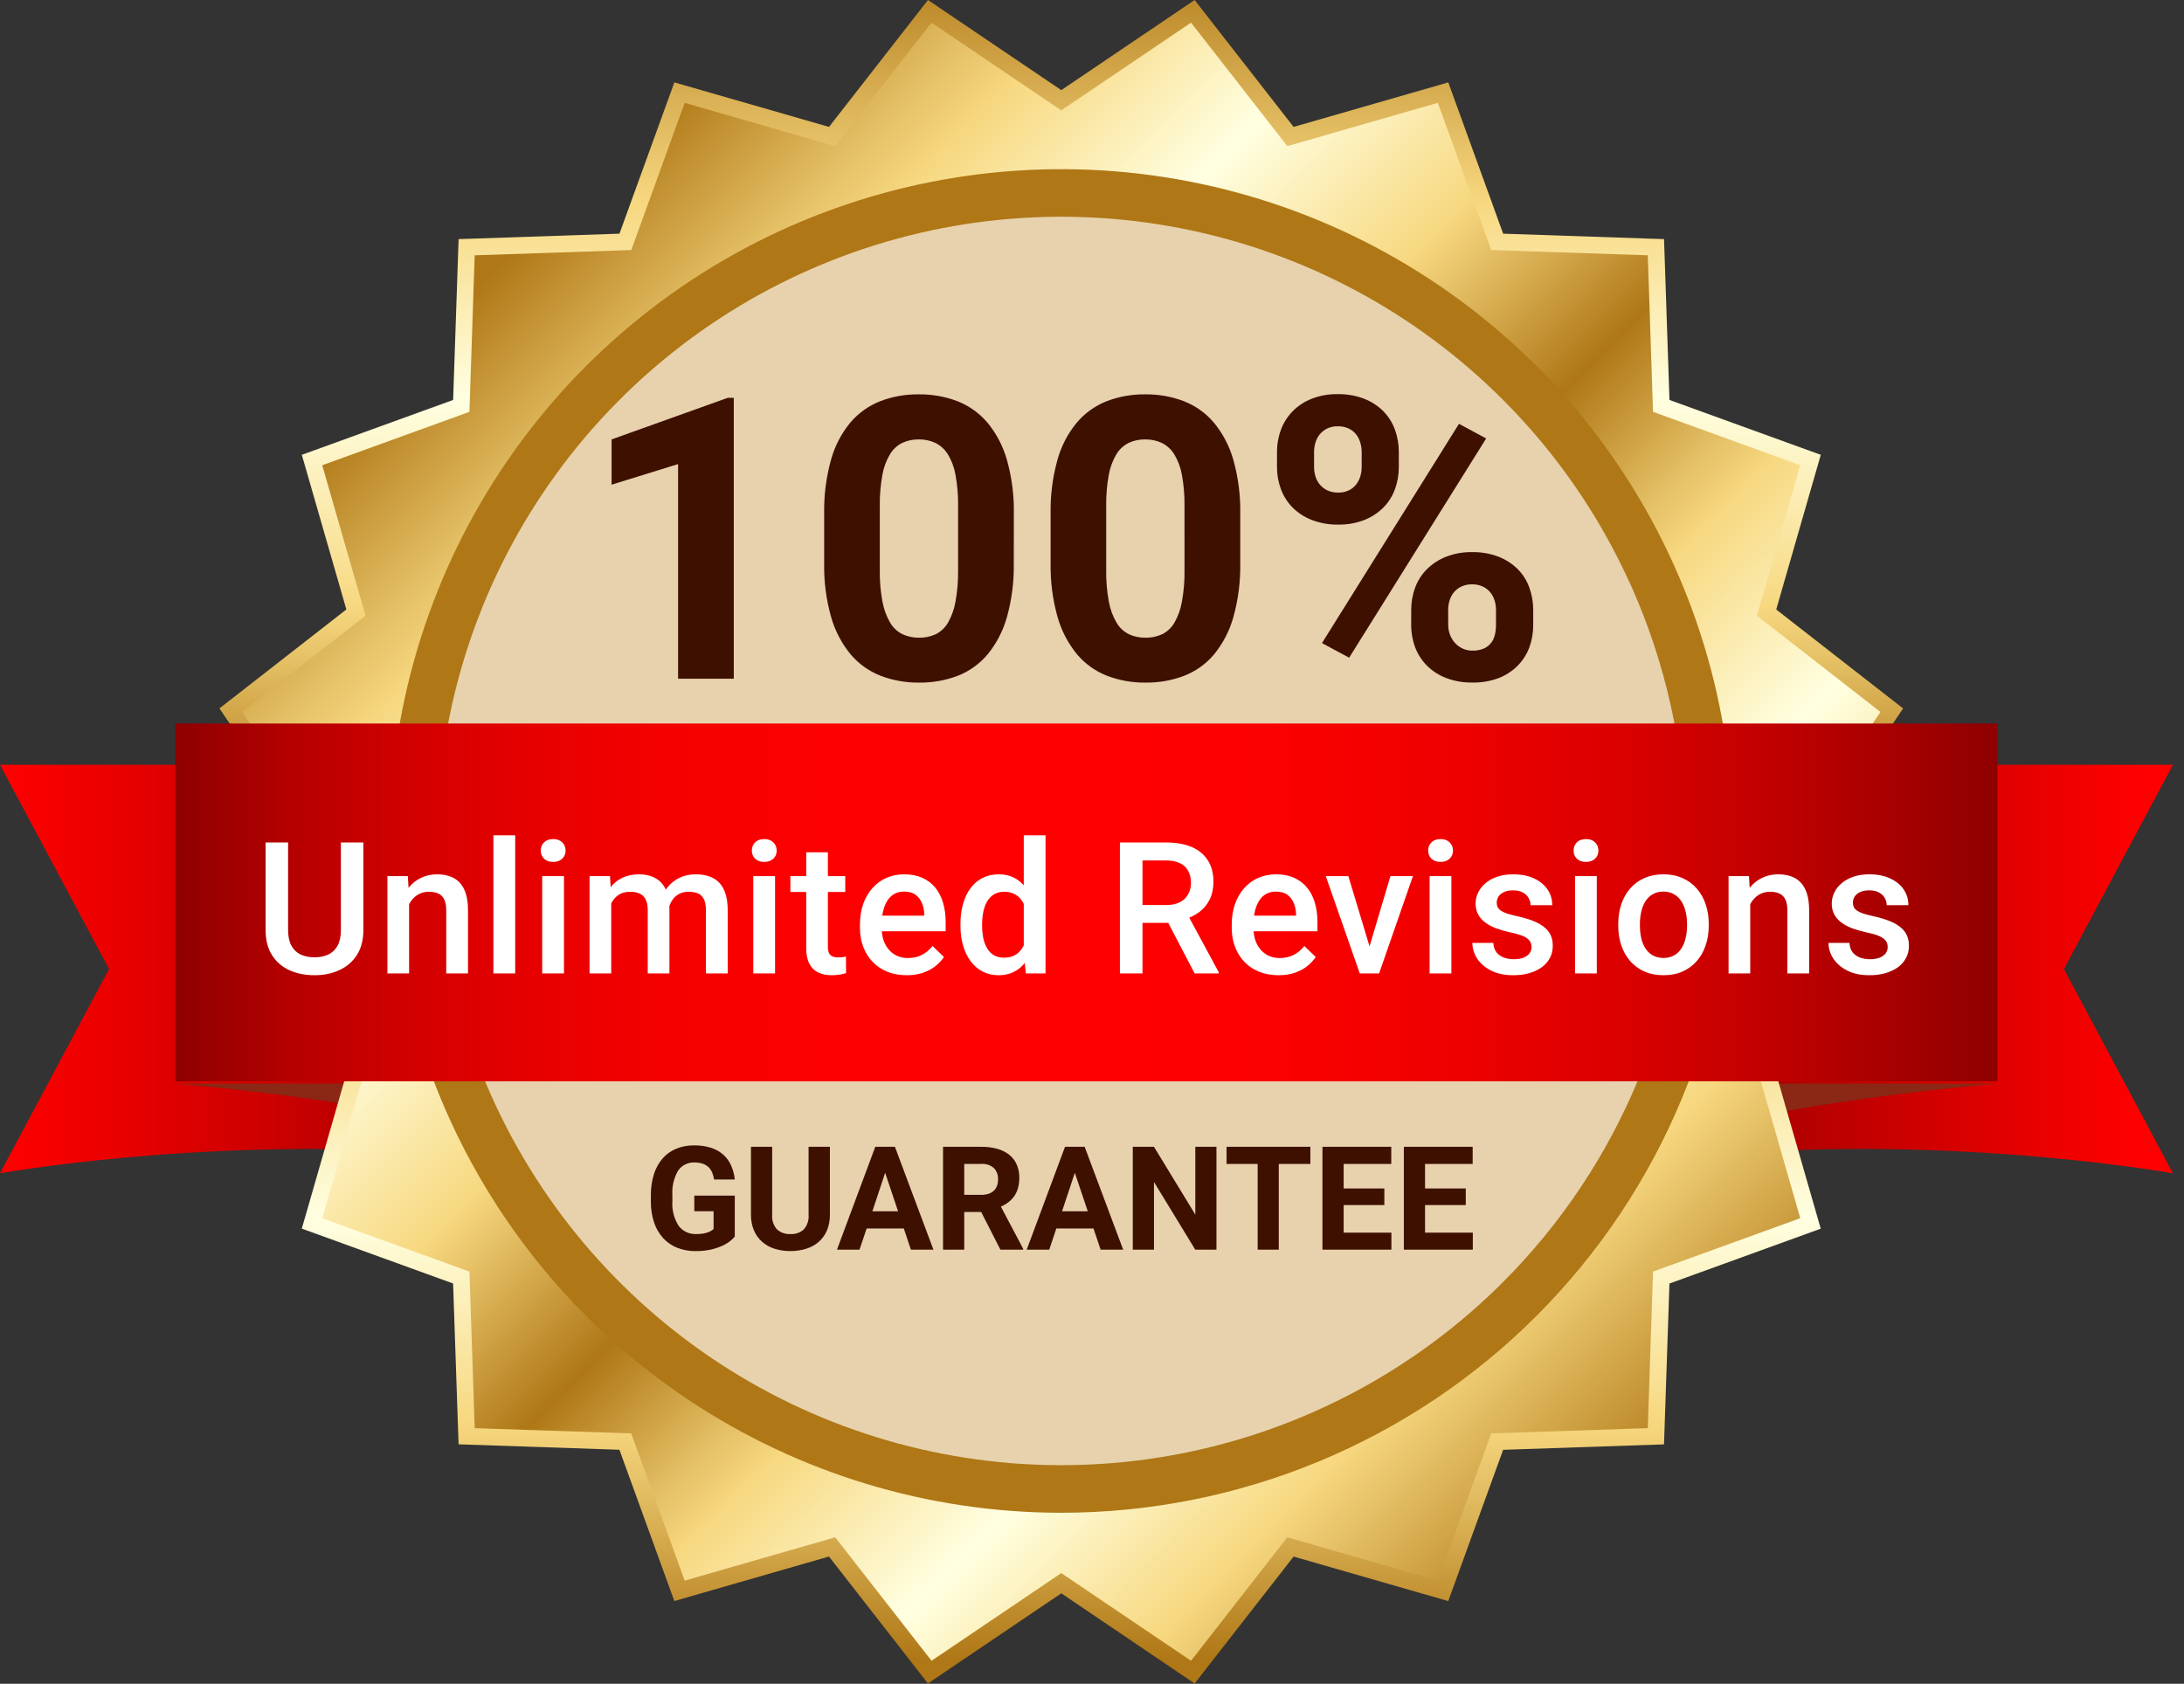 <svg width="166" height="128" viewBox="0 0 166 128" fill="none" xmlns="http://www.w3.org/2000/svg">
<rect x="0" y="0" width="166" height="128" fill="#333333" stroke="none"/>
<g clip-path="url(#clip0_11210_11001)">
<path d="M45.19 89.195V58.14H0L8.287 73.668L0 89.195C0 89.195 23.226 85.027 45.19 89.195Z" fill="url(#paint0_linear_11210_11001)"/>
<path d="M13.331 82.377H45.186V89.195C45.186 89.195 38.661 84.649 13.331 82.377Z" fill="#8A2715"/>
<path d="M119.958 89.195V58.14H165.158L156.872 73.668L165.158 89.196C165.158 89.196 141.928 85.027 119.958 89.195Z" fill="url(#paint1_linear_11210_11001)"/>
<path d="M151.821 82.377H119.958V89.195C119.958 89.195 126.494 84.649 151.821 82.377Z" fill="#8A2715"/>
<path d="M80.665 6.851L90.801 0L98.322 9.648L110.08 6.264L114.251 17.764L126.479 18.178L126.892 30.405L138.392 34.576L135.006 46.336L144.652 53.857L137.802 63.993L144.652 74.129L135.006 81.649L138.39 93.405L126.89 97.576L126.477 109.803L114.249 110.216L110.078 121.716L98.323 118.333L90.802 127.981L80.665 121.126L70.53 127.977L63.009 118.329L51.254 121.712L47.081 110.212L34.855 109.799L34.439 97.572L22.939 93.401L26.323 81.645L16.677 74.125L23.527 63.989L16.68 53.853L26.326 46.332L22.941 34.576L34.441 30.405L34.857 18.178L47.083 17.764L51.256 6.264L63.011 9.648L70.532 0L80.665 6.851Z" fill="url(#paint2_linear_11210_11001)"/>
<path d="M80.665 8.389L90.527 1.722L97.846 11.11L109.285 7.818L113.343 19.008L125.243 19.408L125.643 31.308L136.834 35.367L133.542 46.806L142.928 54.125L136.264 63.988L142.928 73.851L133.542 81.169L136.834 92.608L125.643 96.668L125.243 108.568L113.343 108.968L109.285 120.158L97.846 116.866L90.527 126.254L80.665 119.587L70.803 126.254L63.48 116.867L52.041 120.159L47.98 108.969L36.08 108.569L35.68 96.669L24.492 92.609L27.784 81.17L18.398 73.852L25.062 63.989L18.398 54.126L27.784 46.807L24.492 35.368L35.68 31.309L36.08 19.409L47.98 19.009L52.041 7.819L63.48 11.111L70.799 1.723L80.665 8.389Z" fill="url(#paint3_linear_11210_11001)"/>
<path style="mix-blend-mode:multiply" d="M80.665 115.001C70.564 115.001 60.69 112.005 52.292 106.394C43.894 100.782 37.348 92.806 33.483 83.474C29.618 74.142 28.607 63.873 30.577 53.967C32.548 44.06 37.412 34.961 44.554 27.819C51.696 20.676 60.796 15.813 70.703 13.842C80.609 11.872 90.878 12.883 100.21 16.748C109.541 20.614 117.517 27.16 123.129 35.558C128.741 43.956 131.736 53.83 131.736 63.931C131.736 70.638 130.415 77.279 127.848 83.475C125.282 89.671 121.52 95.301 116.778 100.043C112.035 104.786 106.405 108.548 100.209 111.114C94.013 113.68 87.371 115.001 80.665 115.001V115.001Z" fill="url(#paint4_linear_11210_11001)"/>
<path d="M114.22 97.486C107.583 104.123 99.127 108.642 89.922 110.473C80.717 112.304 71.176 111.364 62.505 107.772C53.834 104.181 46.422 98.098 41.208 90.294C35.994 82.491 33.211 73.316 33.211 63.931C33.211 54.545 35.994 45.37 41.208 37.567C46.422 29.763 53.834 23.681 62.505 20.089C71.176 16.497 80.717 15.557 89.922 17.388C99.127 19.219 107.583 23.739 114.22 30.375C118.627 34.781 122.123 40.013 124.508 45.77C126.893 51.528 128.121 57.699 128.121 63.931C128.121 70.163 126.893 76.334 124.508 82.091C122.123 87.849 118.627 93.08 114.22 97.486V97.486Z" fill="url(#paint5_linear_11210_11001)"/>
<path d="M55.313 82.202H13.331V55.002H151.821V82.202H55.313Z" fill="url(#paint6_linear_11210_11001)"/>
<path d="M55.772 51.599H51.539V35.281L46.485 36.848V33.406L55.318 30.242H55.772V51.599ZM77.056 42.781C77.083 44.173 76.908 45.563 76.536 46.905C76.248 47.94 75.75 48.905 75.072 49.739C74.464 50.465 73.683 51.027 72.801 51.372C71.863 51.728 70.867 51.905 69.864 51.892C68.862 51.904 67.867 51.728 66.931 51.372C66.046 51.026 65.262 50.465 64.649 49.739C63.966 48.906 63.463 47.941 63.17 46.905C62.792 45.564 62.615 44.174 62.643 42.781V39.075C62.615 37.682 62.791 36.293 63.163 34.951C63.449 33.916 63.949 32.953 64.631 32.124C65.243 31.403 66.025 30.845 66.905 30.499C67.84 30.142 68.834 29.966 69.835 29.979C70.838 29.966 71.834 30.142 72.772 30.499C73.654 30.844 74.437 31.403 75.05 32.125C75.734 32.954 76.238 33.916 76.531 34.951C76.908 36.292 77.086 37.682 77.058 39.075L77.056 42.781ZM72.823 38.474C72.835 37.673 72.768 36.873 72.623 36.086C72.526 35.534 72.328 35.005 72.037 34.526C71.808 34.157 71.481 33.861 71.092 33.669C70.697 33.488 70.266 33.398 69.832 33.405C69.4 33.397 68.972 33.487 68.58 33.669C68.195 33.861 67.873 34.158 67.65 34.526C67.364 35.006 67.167 35.535 67.071 36.086C66.926 36.873 66.859 37.673 66.871 38.474V43.337C66.858 44.147 66.926 44.957 67.076 45.754C67.177 46.314 67.375 46.852 67.662 47.343C67.883 47.718 68.209 48.021 68.6 48.215C68.995 48.396 69.425 48.486 69.86 48.479C70.294 48.486 70.725 48.396 71.12 48.215C71.509 48.022 71.833 47.719 72.05 47.343C72.331 46.85 72.524 46.313 72.621 45.754C72.766 44.957 72.833 44.147 72.821 43.337L72.823 38.474ZM94.268 42.781C94.295 44.173 94.12 45.563 93.748 46.905C93.46 47.94 92.962 48.905 92.284 49.739C91.676 50.465 90.895 51.027 90.013 51.372C89.075 51.728 88.079 51.905 87.076 51.892C86.073 51.905 85.076 51.728 84.139 51.372C83.255 51.026 82.472 50.464 81.861 49.739C81.178 48.906 80.675 47.941 80.382 46.904C80.004 45.563 79.827 44.173 79.855 42.78V39.074C79.827 37.681 80.002 36.292 80.375 34.95C80.662 33.915 81.164 32.953 81.847 32.124C82.458 31.404 83.238 30.846 84.117 30.499C85.052 30.142 86.046 29.966 87.047 29.979C88.05 29.966 89.046 30.142 89.984 30.499C90.866 30.844 91.649 31.403 92.262 32.125C92.945 32.955 93.449 33.917 93.741 34.952C94.118 36.293 94.296 37.683 94.268 39.076V42.781ZM90.031 38.474C90.043 37.673 89.976 36.873 89.831 36.086C89.734 35.534 89.536 35.005 89.245 34.526C89.016 34.157 88.689 33.861 88.3 33.669C87.905 33.488 87.474 33.398 87.04 33.405C86.608 33.397 86.18 33.487 85.788 33.669C85.403 33.861 85.081 34.158 84.858 34.526C84.572 35.006 84.375 35.535 84.279 36.086C84.134 36.873 84.067 37.673 84.079 38.474V43.337C84.066 44.147 84.134 44.957 84.284 45.754C84.385 46.314 84.583 46.852 84.87 47.343C85.091 47.718 85.417 48.021 85.808 48.215C86.203 48.396 86.633 48.486 87.068 48.479C87.503 48.487 87.935 48.396 88.331 48.215C88.72 48.022 89.044 47.719 89.261 47.343C89.542 46.85 89.735 46.313 89.832 45.754C89.977 44.957 90.044 44.147 90.032 43.337L90.031 38.474ZM97.062 34.374C97.058 33.791 97.159 33.213 97.362 32.667C97.556 32.143 97.858 31.666 98.248 31.267C98.658 30.854 99.149 30.529 99.691 30.315C100.323 30.069 100.998 29.95 101.676 29.963C102.364 29.95 103.047 30.069 103.69 30.315C104.237 30.527 104.734 30.851 105.148 31.267C105.537 31.666 105.837 32.143 106.027 32.667C106.225 33.214 106.324 33.792 106.32 34.374V35.499C106.323 36.076 106.224 36.649 106.027 37.191C105.838 37.713 105.538 38.188 105.148 38.583C104.736 38.992 104.245 39.314 103.705 39.528C103.068 39.775 102.388 39.894 101.705 39.88C101.022 39.892 100.343 39.773 99.705 39.528C99.159 39.317 98.663 38.995 98.247 38.583C97.856 38.187 97.554 37.712 97.361 37.191C97.159 36.65 97.058 36.076 97.061 35.499L97.062 34.374ZM99.879 35.499C99.878 35.747 99.915 35.994 99.989 36.231C100.059 36.46 100.176 36.672 100.333 36.854C100.491 37.036 100.686 37.183 100.904 37.286C101.157 37.399 101.433 37.454 101.71 37.447C101.982 37.453 102.253 37.398 102.501 37.286C102.717 37.186 102.907 37.038 103.058 36.854C103.207 36.669 103.319 36.458 103.388 36.231C103.462 35.994 103.499 35.747 103.498 35.499V34.371C103.498 34.12 103.461 33.871 103.388 33.631C103.32 33.401 103.208 33.188 103.058 33.001C102.905 32.816 102.712 32.668 102.494 32.569C102.238 32.456 101.96 32.401 101.681 32.408C101.408 32.401 101.138 32.456 100.89 32.569C100.673 32.67 100.48 32.818 100.326 33.001C100.172 33.186 100.057 33.4 99.989 33.631C99.915 33.871 99.878 34.12 99.879 34.371V35.499ZM107.262 46.37C107.259 45.79 107.36 45.214 107.562 44.67C107.755 44.144 108.06 43.666 108.456 43.27C108.871 42.861 109.364 42.54 109.906 42.325C110.538 42.079 111.213 41.96 111.891 41.973C112.579 41.96 113.262 42.079 113.905 42.325C114.451 42.536 114.947 42.858 115.363 43.27C115.754 43.667 116.054 44.145 116.242 44.67C116.439 45.215 116.538 45.79 116.535 46.37V47.513C116.539 48.093 116.44 48.668 116.242 49.213C116.05 49.732 115.75 50.204 115.362 50.599C114.953 51.012 114.461 51.334 113.919 51.544C113.28 51.785 112.601 51.902 111.919 51.888C111.236 51.9 110.558 51.784 109.919 51.544C109.37 51.335 108.871 51.013 108.455 50.599C108.062 50.203 107.757 49.729 107.561 49.207C107.358 48.663 107.256 48.087 107.261 47.507L107.262 46.37ZM110.075 47.513C110.074 47.763 110.119 48.011 110.207 48.245C110.292 48.474 110.418 48.685 110.581 48.868C110.743 49.049 110.94 49.196 111.16 49.3C111.398 49.41 111.659 49.465 111.922 49.461C112.22 49.471 112.516 49.415 112.791 49.299C113.007 49.202 113.195 49.054 113.34 48.867C113.479 48.682 113.576 48.47 113.626 48.244C113.68 48.004 113.708 47.758 113.707 47.512V46.37C113.708 46.122 113.671 45.875 113.597 45.638C113.527 45.41 113.413 45.198 113.26 45.015C113.104 44.831 112.909 44.683 112.689 44.583C112.437 44.471 112.164 44.416 111.889 44.422C111.614 44.416 111.34 44.471 111.089 44.583C110.869 44.683 110.674 44.831 110.518 45.015C110.365 45.198 110.251 45.41 110.181 45.638C110.107 45.875 110.07 46.122 110.071 46.37L110.075 47.513ZM102.545 49.999L100.479 48.889L110.894 32.219L112.959 33.332L102.545 49.999Z" fill="#3E1000"/>
<path d="M55.849 94.012C55.734 94.144 55.606 94.263 55.468 94.369C55.281 94.511 55.077 94.63 54.861 94.723C54.584 94.844 54.295 94.937 53.999 95C53.624 95.078 53.241 95.115 52.858 95.11C52.386 95.115 51.918 95.029 51.478 94.858C51.07 94.698 50.703 94.447 50.406 94.125C50.096 93.781 49.861 93.377 49.716 92.938C49.545 92.418 49.463 91.874 49.472 91.327V90.865C49.463 90.318 49.542 89.773 49.706 89.251C49.843 88.814 50.068 88.409 50.367 88.061C50.65 87.74 51.004 87.488 51.401 87.325C51.829 87.153 52.287 87.067 52.749 87.073C53.196 87.064 53.642 87.129 54.068 87.264C54.411 87.376 54.728 87.557 54.997 87.798C55.246 88.028 55.444 88.308 55.578 88.619C55.721 88.952 55.814 89.305 55.852 89.666H54.278C54.249 89.483 54.199 89.303 54.128 89.132C54.064 88.978 53.969 88.84 53.849 88.724C53.723 88.607 53.574 88.518 53.411 88.464C53.211 88.399 53.001 88.369 52.791 88.373C52.545 88.361 52.301 88.412 52.081 88.522C51.861 88.632 51.673 88.796 51.536 89C51.212 89.563 51.063 90.209 51.106 90.856V91.329C51.063 91.982 51.228 92.632 51.578 93.185C51.737 93.394 51.945 93.561 52.184 93.671C52.423 93.78 52.685 93.829 52.948 93.813C53.115 93.815 53.283 93.802 53.448 93.775C53.573 93.755 53.696 93.723 53.816 93.681C53.905 93.65 53.991 93.608 54.071 93.557C54.131 93.519 54.187 93.475 54.238 93.425V92.078H52.772V90.891H55.85L55.849 94.012ZM63.078 87.18V92.342C63.086 92.754 63.01 93.162 62.852 93.542C62.711 93.874 62.498 94.17 62.229 94.409C61.951 94.647 61.627 94.824 61.278 94.93C60.89 95.051 60.485 95.111 60.078 95.107C59.669 95.112 59.261 95.052 58.871 94.93C58.522 94.821 58.199 94.641 57.923 94.4C57.654 94.161 57.442 93.865 57.303 93.533C57.147 93.153 57.071 92.744 57.08 92.333V87.18H58.691V92.342C58.673 92.544 58.696 92.748 58.759 92.94C58.823 93.133 58.925 93.31 59.059 93.462C59.338 93.709 59.704 93.836 60.077 93.814C60.261 93.826 60.446 93.8 60.621 93.74C60.796 93.68 60.957 93.585 61.095 93.462C61.228 93.31 61.328 93.132 61.391 92.939C61.453 92.747 61.476 92.544 61.458 92.342V87.18H63.078ZM68.696 93.389H65.871L65.329 95H63.616L66.527 87.18H68.02L70.948 95H69.235L68.696 93.389ZM66.306 92.084H68.261L67.278 89.156L66.306 92.084ZM74.578 92.137H73.289V95H71.678V87.18H74.584C74.994 87.175 75.402 87.226 75.798 87.333C76.128 87.421 76.437 87.574 76.706 87.784C76.952 87.981 77.147 88.235 77.275 88.523C77.414 88.845 77.482 89.193 77.475 89.544C77.477 89.805 77.444 90.064 77.375 90.315C77.316 90.531 77.221 90.736 77.096 90.922C76.975 91.099 76.826 91.256 76.656 91.387C76.477 91.524 76.282 91.639 76.076 91.731L77.768 94.931V95H76.039L74.578 92.137ZM73.289 90.832H74.589C74.778 90.836 74.966 90.808 75.145 90.749C75.294 90.701 75.43 90.62 75.545 90.513C75.649 90.41 75.728 90.285 75.778 90.147C75.834 89.995 75.861 89.834 75.859 89.672C75.868 89.513 75.846 89.354 75.792 89.204C75.739 89.055 75.656 88.917 75.548 88.8C75.416 88.686 75.263 88.599 75.098 88.544C74.932 88.49 74.758 88.469 74.584 88.483H73.289V90.832ZM83.113 93.389H80.288L79.751 95H78.037L80.949 87.18H82.442L85.369 95H83.656L83.113 93.389ZM80.723 92.083H82.678L81.695 89.156L80.723 92.083ZM92.459 95H90.848L87.711 89.854V95H86.099V87.18H87.711L90.853 92.336V87.18H92.459V95ZM99.597 88.485H97.197V95H95.59V88.485H93.227V87.18H99.597V88.485ZM105.221 91.611H102.127V93.706H105.758V95H100.516V87.18H105.747V88.485H102.127V90.349H105.221V91.611ZM111.409 91.611H108.314V93.706H111.945V95H106.703V87.18H111.934V88.485H108.314V90.349H111.408L111.409 91.611Z" fill="#3E1000"/>
<path d="M25.91 64.047H27.619V70.698C27.619 71.455 27.455 72.088 27.127 72.599C26.799 73.109 26.352 73.494 25.787 73.754C25.226 74.009 24.6 74.137 23.907 74.137C23.192 74.137 22.553 74.009 21.993 73.754C21.432 73.494 20.99 73.109 20.667 72.599C20.348 72.088 20.188 71.455 20.188 70.698V64.047H21.897V70.698C21.897 71.177 21.979 71.571 22.143 71.881C22.307 72.186 22.54 72.412 22.841 72.558C23.141 72.704 23.497 72.776 23.907 72.776C24.317 72.776 24.67 72.704 24.967 72.558C25.267 72.412 25.5 72.186 25.664 71.881C25.828 71.571 25.91 71.177 25.91 70.698V64.047ZM31.095 68.183V74H29.447V66.603H30.999L31.095 68.183ZM30.801 70.028L30.268 70.022C30.272 69.497 30.345 69.017 30.486 68.579C30.632 68.142 30.833 67.766 31.088 67.451C31.348 67.137 31.658 66.895 32.018 66.727C32.378 66.553 32.779 66.467 33.221 66.467C33.576 66.467 33.898 66.517 34.185 66.617C34.476 66.713 34.725 66.87 34.93 67.089C35.139 67.308 35.299 67.592 35.408 67.943C35.518 68.29 35.572 68.716 35.572 69.222V74H33.918V69.215C33.918 68.859 33.866 68.579 33.761 68.374C33.661 68.164 33.513 68.016 33.316 67.93C33.125 67.838 32.886 67.793 32.599 67.793C32.316 67.793 32.063 67.852 31.84 67.971C31.617 68.089 31.427 68.251 31.273 68.456C31.122 68.661 31.006 68.898 30.924 69.167C30.842 69.436 30.801 69.723 30.801 70.028ZM39.158 63.5V74H37.503V63.5H39.158ZM42.866 66.603V74H41.212V66.603H42.866ZM41.102 64.662C41.102 64.412 41.184 64.204 41.349 64.04C41.517 63.871 41.749 63.787 42.046 63.787C42.337 63.787 42.568 63.871 42.736 64.04C42.905 64.204 42.989 64.412 42.989 64.662C42.989 64.908 42.905 65.113 42.736 65.277C42.568 65.441 42.337 65.523 42.046 65.523C41.749 65.523 41.517 65.441 41.349 65.277C41.184 65.113 41.102 64.908 41.102 64.662ZM46.458 68.107V74H44.811V66.603H46.362L46.458 68.107ZM46.192 70.028L45.631 70.022C45.631 69.511 45.695 69.039 45.822 68.606C45.95 68.174 46.137 67.797 46.383 67.478C46.629 67.155 46.934 66.907 47.299 66.733C47.668 66.556 48.094 66.467 48.577 66.467C48.915 66.467 49.222 66.517 49.5 66.617C49.783 66.713 50.027 66.866 50.232 67.075C50.441 67.285 50.601 67.554 50.71 67.882C50.824 68.21 50.881 68.606 50.881 69.071V74H49.234V69.215C49.234 68.855 49.179 68.572 49.069 68.367C48.965 68.162 48.812 68.016 48.611 67.93C48.416 67.838 48.181 67.793 47.907 67.793C47.597 67.793 47.333 67.852 47.114 67.971C46.9 68.089 46.725 68.251 46.588 68.456C46.451 68.661 46.351 68.898 46.287 69.167C46.224 69.436 46.192 69.723 46.192 70.028ZM50.779 69.591L50.006 69.762C50.006 69.315 50.068 68.894 50.191 68.497C50.318 68.096 50.503 67.745 50.744 67.444C50.99 67.139 51.294 66.9 51.654 66.727C52.014 66.553 52.426 66.467 52.891 66.467C53.269 66.467 53.606 66.519 53.903 66.624C54.203 66.724 54.459 66.884 54.668 67.103C54.878 67.321 55.037 67.606 55.147 67.957C55.256 68.303 55.311 68.723 55.311 69.215V74H53.656V69.208C53.656 68.834 53.602 68.545 53.492 68.34C53.388 68.135 53.237 67.993 53.041 67.916C52.845 67.834 52.611 67.793 52.337 67.793C52.082 67.793 51.856 67.841 51.66 67.936C51.469 68.028 51.307 68.158 51.175 68.326C51.043 68.49 50.943 68.679 50.874 68.894C50.81 69.108 50.779 69.34 50.779 69.591ZM58.91 66.603V74H57.255V66.603H58.91ZM57.146 64.662C57.146 64.412 57.228 64.204 57.392 64.04C57.561 63.871 57.793 63.787 58.089 63.787C58.381 63.787 58.611 63.871 58.78 64.04C58.949 64.204 59.033 64.412 59.033 64.662C59.033 64.908 58.949 65.113 58.78 65.277C58.611 65.441 58.381 65.523 58.089 65.523C57.793 65.523 57.561 65.441 57.392 65.277C57.228 65.113 57.146 64.908 57.146 64.662ZM64.245 66.603V67.807H60.075V66.603H64.245ZM61.278 64.792H62.926V71.956C62.926 72.184 62.958 72.359 63.021 72.482C63.09 72.601 63.183 72.681 63.302 72.722C63.42 72.763 63.559 72.783 63.719 72.783C63.833 72.783 63.942 72.776 64.047 72.763C64.152 72.749 64.236 72.735 64.3 72.722L64.307 73.98C64.17 74.02 64.01 74.057 63.828 74.089C63.65 74.121 63.445 74.137 63.213 74.137C62.835 74.137 62.5 74.071 62.208 73.939C61.916 73.802 61.688 73.581 61.524 73.275C61.36 72.97 61.278 72.564 61.278 72.059V64.792ZM68.917 74.137C68.37 74.137 67.876 74.048 67.434 73.87C66.996 73.688 66.623 73.435 66.313 73.111C66.007 72.788 65.773 72.407 65.609 71.97C65.445 71.532 65.363 71.061 65.363 70.555V70.281C65.363 69.703 65.447 69.178 65.615 68.709C65.784 68.24 66.019 67.838 66.32 67.506C66.62 67.169 66.976 66.911 67.386 66.733C67.796 66.556 68.24 66.467 68.719 66.467C69.248 66.467 69.71 66.556 70.107 66.733C70.503 66.911 70.831 67.162 71.091 67.485C71.355 67.804 71.551 68.185 71.679 68.627C71.811 69.069 71.877 69.557 71.877 70.09V70.794H66.162V69.611H70.25V69.481C70.241 69.185 70.182 68.907 70.073 68.647C69.968 68.388 69.806 68.178 69.587 68.019C69.368 67.859 69.077 67.779 68.712 67.779C68.439 67.779 68.195 67.838 67.981 67.957C67.771 68.071 67.596 68.237 67.454 68.456C67.313 68.675 67.204 68.939 67.126 69.249C67.053 69.554 67.017 69.898 67.017 70.281V70.555C67.017 70.878 67.06 71.179 67.147 71.457C67.238 71.731 67.37 71.97 67.543 72.175C67.716 72.38 67.926 72.542 68.172 72.66C68.418 72.774 68.698 72.831 69.013 72.831C69.409 72.831 69.763 72.751 70.073 72.592C70.382 72.432 70.651 72.207 70.879 71.915L71.747 72.756C71.588 72.988 71.38 73.212 71.125 73.426C70.87 73.635 70.558 73.806 70.189 73.939C69.824 74.071 69.4 74.137 68.917 74.137ZM77.814 72.469V63.5H79.468V74H77.971L77.814 72.469ZM73.002 70.384V70.24C73.002 69.68 73.068 69.169 73.2 68.709C73.332 68.244 73.523 67.845 73.774 67.513C74.025 67.175 74.33 66.918 74.69 66.74C75.05 66.558 75.456 66.467 75.907 66.467C76.353 66.467 76.745 66.553 77.083 66.727C77.42 66.9 77.707 67.148 77.944 67.472C78.181 67.791 78.37 68.174 78.511 68.62C78.653 69.062 78.753 69.554 78.812 70.097V70.555C78.753 71.083 78.653 71.566 78.511 72.004C78.37 72.441 78.181 72.82 77.944 73.139C77.707 73.458 77.418 73.704 77.076 73.877C76.739 74.05 76.344 74.137 75.893 74.137C75.447 74.137 75.043 74.043 74.683 73.856C74.328 73.67 74.025 73.408 73.774 73.07C73.523 72.733 73.332 72.337 73.2 71.881C73.068 71.421 73.002 70.921 73.002 70.384ZM74.649 70.24V70.384C74.649 70.721 74.679 71.035 74.738 71.327C74.802 71.619 74.9 71.876 75.032 72.1C75.164 72.318 75.335 72.492 75.545 72.619C75.759 72.742 76.014 72.804 76.31 72.804C76.684 72.804 76.992 72.722 77.233 72.558C77.475 72.394 77.664 72.172 77.8 71.894C77.942 71.612 78.037 71.297 78.088 70.951V69.714C78.06 69.445 78.003 69.194 77.917 68.962C77.835 68.73 77.723 68.527 77.582 68.353C77.44 68.176 77.265 68.039 77.055 67.943C76.85 67.843 76.606 67.793 76.324 67.793C76.023 67.793 75.768 67.857 75.558 67.984C75.349 68.112 75.175 68.287 75.039 68.511C74.907 68.734 74.809 68.994 74.745 69.29C74.681 69.586 74.649 69.903 74.649 70.24ZM85.121 64.047H88.642C89.398 64.047 90.043 64.161 90.576 64.389C91.11 64.617 91.518 64.954 91.8 65.4C92.087 65.842 92.231 66.389 92.231 67.041C92.231 67.538 92.14 67.975 91.957 68.353C91.775 68.732 91.518 69.051 91.185 69.311C90.852 69.566 90.456 69.764 89.996 69.905L89.476 70.158H86.311L86.297 68.798H88.669C89.079 68.798 89.421 68.725 89.695 68.579C89.968 68.433 90.173 68.235 90.31 67.984C90.451 67.729 90.522 67.442 90.522 67.123C90.522 66.777 90.454 66.476 90.317 66.221C90.185 65.961 89.98 65.763 89.701 65.626C89.424 65.485 89.07 65.414 88.642 65.414H86.837V74H85.121V64.047ZM90.802 74L88.464 69.529L90.262 69.522L92.634 73.911V74H90.802ZM97.177 74.137C96.63 74.137 96.135 74.048 95.693 73.87C95.256 73.688 94.882 73.435 94.572 73.111C94.267 72.788 94.032 72.407 93.868 71.97C93.704 71.532 93.622 71.061 93.622 70.555V70.281C93.622 69.703 93.706 69.178 93.875 68.709C94.043 68.24 94.278 67.838 94.579 67.506C94.88 67.169 95.235 66.911 95.645 66.733C96.055 66.556 96.5 66.467 96.978 66.467C97.507 66.467 97.969 66.556 98.366 66.733C98.762 66.911 99.091 67.162 99.35 67.485C99.615 67.804 99.811 68.185 99.938 68.627C100.07 69.069 100.136 69.557 100.136 70.09V70.794H94.422V69.611H98.51V69.481C98.5 69.185 98.441 68.907 98.332 68.647C98.227 68.388 98.065 68.178 97.846 68.019C97.628 67.859 97.336 67.779 96.971 67.779C96.698 67.779 96.454 67.838 96.24 67.957C96.03 68.071 95.855 68.237 95.714 68.456C95.572 68.675 95.463 68.939 95.385 69.249C95.313 69.554 95.276 69.898 95.276 70.281V70.555C95.276 70.878 95.319 71.179 95.406 71.457C95.497 71.731 95.629 71.97 95.802 72.175C95.976 72.38 96.185 72.542 96.431 72.66C96.677 72.774 96.958 72.831 97.272 72.831C97.669 72.831 98.022 72.751 98.332 72.592C98.642 72.432 98.91 72.207 99.138 71.915L100.007 72.756C99.847 72.988 99.64 73.212 99.385 73.426C99.129 73.635 98.817 73.806 98.448 73.939C98.083 74.071 97.66 74.137 97.177 74.137ZM103.872 72.694L105.684 66.603H107.393L104.822 74H103.756L103.872 72.694ZM102.484 66.603L104.33 72.722L104.419 74H103.353L100.769 66.603H102.484ZM110.315 66.603V74H108.661V66.603H110.315ZM108.551 64.662C108.551 64.412 108.633 64.204 108.797 64.04C108.966 63.871 109.198 63.787 109.495 63.787C109.786 63.787 110.016 63.871 110.185 64.04C110.354 64.204 110.438 64.412 110.438 64.662C110.438 64.908 110.354 65.113 110.185 65.277C110.016 65.441 109.786 65.523 109.495 65.523C109.198 65.523 108.966 65.441 108.797 65.277C108.633 65.113 108.551 64.908 108.551 64.662ZM116.409 71.997C116.409 71.833 116.368 71.685 116.286 71.553C116.204 71.416 116.047 71.293 115.814 71.184C115.586 71.074 115.249 70.974 114.803 70.883C114.411 70.796 114.051 70.694 113.722 70.575C113.399 70.452 113.121 70.304 112.888 70.131C112.656 69.958 112.476 69.753 112.348 69.516C112.221 69.279 112.157 69.005 112.157 68.695C112.157 68.394 112.223 68.11 112.355 67.841C112.487 67.572 112.677 67.335 112.923 67.13C113.169 66.925 113.467 66.763 113.818 66.644C114.174 66.526 114.57 66.467 115.008 66.467C115.627 66.467 116.158 66.572 116.6 66.781C117.047 66.986 117.389 67.267 117.626 67.622C117.863 67.973 117.981 68.37 117.981 68.811H116.334C116.334 68.616 116.284 68.433 116.183 68.265C116.088 68.091 115.942 67.953 115.746 67.848C115.55 67.738 115.304 67.684 115.008 67.684C114.725 67.684 114.49 67.729 114.304 67.82C114.121 67.907 113.985 68.021 113.893 68.162C113.807 68.303 113.763 68.458 113.763 68.627C113.763 68.75 113.786 68.862 113.832 68.962C113.882 69.058 113.964 69.147 114.078 69.228C114.192 69.306 114.347 69.379 114.543 69.447C114.743 69.516 114.994 69.582 115.295 69.645C115.86 69.764 116.345 69.917 116.751 70.103C117.161 70.286 117.475 70.523 117.694 70.814C117.913 71.102 118.022 71.466 118.022 71.908C118.022 72.236 117.952 72.537 117.81 72.811C117.674 73.079 117.473 73.314 117.209 73.515C116.944 73.711 116.628 73.863 116.259 73.973C115.894 74.082 115.484 74.137 115.028 74.137C114.358 74.137 113.791 74.018 113.326 73.781C112.861 73.54 112.508 73.232 112.266 72.858C112.029 72.48 111.911 72.088 111.911 71.683H113.504C113.522 71.988 113.606 72.232 113.757 72.414C113.912 72.592 114.103 72.722 114.331 72.804C114.563 72.881 114.803 72.92 115.049 72.92C115.345 72.92 115.593 72.881 115.794 72.804C115.994 72.722 116.147 72.612 116.252 72.476C116.357 72.334 116.409 72.175 116.409 71.997ZM121.368 66.603V74H119.714V66.603H121.368ZM119.605 64.662C119.605 64.412 119.687 64.204 119.851 64.04C120.019 63.871 120.252 63.787 120.548 63.787C120.84 63.787 121.07 63.871 121.238 64.04C121.407 64.204 121.491 64.412 121.491 64.662C121.491 64.908 121.407 65.113 121.238 65.277C121.07 65.441 120.84 65.523 120.548 65.523C120.252 65.523 120.019 65.441 119.851 65.277C119.687 65.113 119.605 64.908 119.605 64.662ZM122.999 70.384V70.227C122.999 69.693 123.076 69.199 123.231 68.743C123.386 68.283 123.609 67.884 123.901 67.547C124.197 67.205 124.557 66.941 124.981 66.754C125.409 66.562 125.892 66.467 126.43 66.467C126.973 66.467 127.456 66.562 127.879 66.754C128.308 66.941 128.67 67.205 128.966 67.547C129.263 67.884 129.488 68.283 129.643 68.743C129.798 69.199 129.876 69.693 129.876 70.227V70.384C129.876 70.917 129.798 71.412 129.643 71.867C129.488 72.323 129.263 72.722 128.966 73.064C128.67 73.401 128.31 73.665 127.886 73.856C127.462 74.043 126.982 74.137 126.444 74.137C125.902 74.137 125.416 74.043 124.988 73.856C124.564 73.665 124.204 73.401 123.908 73.064C123.612 72.722 123.386 72.323 123.231 71.867C123.076 71.412 122.999 70.917 122.999 70.384ZM124.646 70.227V70.384C124.646 70.716 124.68 71.031 124.749 71.327C124.817 71.623 124.924 71.883 125.07 72.106C125.216 72.33 125.403 72.505 125.63 72.633C125.858 72.76 126.129 72.824 126.444 72.824C126.749 72.824 127.014 72.76 127.237 72.633C127.465 72.505 127.652 72.33 127.797 72.106C127.943 71.883 128.05 71.623 128.119 71.327C128.192 71.031 128.228 70.716 128.228 70.384V70.227C128.228 69.898 128.192 69.588 128.119 69.297C128.05 69.001 127.941 68.739 127.791 68.511C127.645 68.283 127.458 68.105 127.23 67.978C127.007 67.845 126.74 67.779 126.43 67.779C126.12 67.779 125.851 67.845 125.624 67.978C125.4 68.105 125.216 68.283 125.07 68.511C124.924 68.739 124.817 69.001 124.749 69.297C124.68 69.588 124.646 69.898 124.646 70.227ZM133.03 68.183V74H131.383V66.603H132.934L133.03 68.183ZM132.736 70.028L132.203 70.022C132.208 69.497 132.28 69.017 132.422 68.579C132.568 68.142 132.768 67.766 133.023 67.451C133.283 67.137 133.593 66.895 133.953 66.727C134.313 66.553 134.714 66.467 135.156 66.467C135.512 66.467 135.833 66.517 136.12 66.617C136.412 66.713 136.66 66.87 136.865 67.089C137.075 67.308 137.234 67.592 137.344 67.943C137.453 68.29 137.508 68.716 137.508 69.222V74H135.853V69.215C135.853 68.859 135.801 68.579 135.696 68.374C135.596 68.164 135.448 68.016 135.252 67.93C135.06 67.838 134.821 67.793 134.534 67.793C134.252 67.793 133.999 67.852 133.775 67.971C133.552 68.089 133.363 68.251 133.208 68.456C133.057 68.661 132.941 68.898 132.859 69.167C132.777 69.436 132.736 69.723 132.736 70.028ZM143.479 71.997C143.479 71.833 143.438 71.685 143.356 71.553C143.274 71.416 143.116 71.293 142.884 71.184C142.656 71.074 142.319 70.974 141.872 70.883C141.48 70.796 141.12 70.694 140.792 70.575C140.469 70.452 140.191 70.304 139.958 70.131C139.726 69.958 139.546 69.753 139.418 69.516C139.291 69.279 139.227 69.005 139.227 68.695C139.227 68.394 139.293 68.11 139.425 67.841C139.557 67.572 139.746 67.335 139.992 67.13C140.239 66.925 140.537 66.763 140.888 66.644C141.243 66.526 141.64 66.467 142.077 66.467C142.697 66.467 143.228 66.572 143.67 66.781C144.117 66.986 144.459 67.267 144.696 67.622C144.933 67.973 145.051 68.37 145.051 68.811H143.404C143.404 68.616 143.353 68.433 143.253 68.265C143.157 68.091 143.012 67.953 142.816 67.848C142.62 67.738 142.374 67.684 142.077 67.684C141.795 67.684 141.56 67.729 141.373 67.82C141.191 67.907 141.054 68.021 140.963 68.162C140.877 68.303 140.833 68.458 140.833 68.627C140.833 68.75 140.856 68.862 140.902 68.962C140.952 69.058 141.034 69.147 141.148 69.228C141.262 69.306 141.417 69.379 141.613 69.447C141.813 69.516 142.064 69.582 142.364 69.645C142.93 69.764 143.415 69.917 143.821 70.103C144.231 70.286 144.545 70.523 144.764 70.814C144.983 71.102 145.092 71.466 145.092 71.908C145.092 72.236 145.021 72.537 144.88 72.811C144.743 73.079 144.543 73.314 144.279 73.515C144.014 73.711 143.697 73.863 143.328 73.973C142.964 74.082 142.554 74.137 142.098 74.137C141.428 74.137 140.861 74.018 140.396 73.781C139.931 73.54 139.578 73.232 139.336 72.858C139.099 72.48 138.981 72.088 138.981 71.683H140.573C140.592 71.988 140.676 72.232 140.826 72.414C140.981 72.592 141.173 72.722 141.401 72.804C141.633 72.881 141.872 72.92 142.118 72.92C142.415 72.92 142.663 72.881 142.864 72.804C143.064 72.722 143.217 72.612 143.322 72.476C143.426 72.334 143.479 72.175 143.479 71.997Z" fill="white"/>
</g>
<defs>
<linearGradient id="paint0_linear_11210_11001" x1="0" y1="73.668" x2="45.19" y2="73.668" gradientUnits="userSpaceOnUse">
<stop stop-color="#FF0000"/>
<stop offset="1" stop-color="#8E0000"/>
</linearGradient>
<linearGradient id="paint1_linear_11210_11001" x1="162.627" y1="73.668" x2="123.619" y2="73.668" gradientUnits="userSpaceOnUse">
<stop stop-color="#FF0000"/>
<stop offset="1" stop-color="#8E0000"/>
</linearGradient>
<linearGradient id="paint2_linear_11210_11001" x1="80.664" y1="126.189" x2="80.664" y2="-3.839" gradientUnits="userSpaceOnUse">
<stop stop-color="#AF7716"/>
<stop offset="0.094" stop-color="#E1BB60"/>
<stop offset="0.14" stop-color="#F7D880"/>
<stop offset="0.258" stop-color="#FFFFE1"/>
<stop offset="0.38" stop-color="#F7D880"/>
<stop offset="0.5" stop-color="#AF7716"/>
<stop offset="0.578" stop-color="#E1BB60"/>
<stop offset="0.616" stop-color="#F7D880"/>
<stop offset="0.737" stop-color="#FFFFE1"/>
<stop offset="0.852" stop-color="#F7D880"/>
<stop offset="1" stop-color="#AF7716"/>
</linearGradient>
<linearGradient id="paint3_linear_11210_11001" x1="37.327" y1="20.651" x2="127.986" y2="111.309" gradientUnits="userSpaceOnUse">
<stop stop-color="#AF7716"/>
<stop offset="0.094" stop-color="#E1BB60"/>
<stop offset="0.14" stop-color="#F7D880"/>
<stop offset="0.258" stop-color="#FFFFE1"/>
<stop offset="0.38" stop-color="#F7D880"/>
<stop offset="0.5" stop-color="#AF7716"/>
<stop offset="0.578" stop-color="#E1BB60"/>
<stop offset="0.616" stop-color="#F7D880"/>
<stop offset="0.737" stop-color="#FFFFE1"/>
<stop offset="0.852" stop-color="#F7D880"/>
<stop offset="1" stop-color="#AF7716"/>
</linearGradient>
<linearGradient id="paint4_linear_11210_11001" x1="809.333" y1="964.704" x2="911.473" y2="964.704" gradientUnits="userSpaceOnUse">
<stop stop-color="#AF7716"/>
<stop offset="0.161" stop-color="#E1BB60"/>
<stop offset="0.238" stop-color="#F7D880"/>
<stop offset="0.5" stop-color="#AF7716"/>
<stop offset="0.666" stop-color="#E1BB60"/>
<stop offset="0.747" stop-color="#F7D880"/>
<stop offset="1" stop-color="#AF7716"/>
</linearGradient>
<linearGradient id="paint5_linear_11210_11001" x1="358.941" y1="771.09" x2="453.851" y2="771.09" gradientUnits="userSpaceOnUse">
<stop stop-color="#E7D2AD"/>
<stop offset="0.14" stop-color="#EEE1C6"/>
<stop offset="0.374" stop-color="#FAFAFA"/>
<stop offset="0.638" stop-color="#FAFAFA"/>
<stop offset="0.852" stop-color="#EEE1C6"/>
<stop offset="1" stop-color="#E7D2AD"/>
</linearGradient>
<linearGradient id="paint6_linear_11210_11001" x1="13.331" y1="68.602" x2="151.821" y2="68.602" gradientUnits="userSpaceOnUse">
<stop stop-color="#8E0000"/>
<stop offset="0.014" stop-color="#970000"/>
<stop offset="0.068" stop-color="#B70000"/>
<stop offset="0.127" stop-color="#D10000"/>
<stop offset="0.191" stop-color="#E50000"/>
<stop offset="0.264" stop-color="#F40000"/>
<stop offset="0.353" stop-color="#FC0000"/>
<stop offset="0.5" stop-color="#FF0000"/>
<stop offset="0.6" stop-color="#FB0000"/>
<stop offset="0.693" stop-color="#F00000"/>
<stop offset="0.783" stop-color="#DD0000"/>
<stop offset="0.872" stop-color="#C20000"/>
<stop offset="0.959" stop-color="#A00000"/>
<stop offset="1" stop-color="#8E0000"/>
</linearGradient>
<clipPath id="clip0_11210_11001">
<rect width="165.153" height="127.977" fill="white"/>
</clipPath>
</defs>
</svg>
